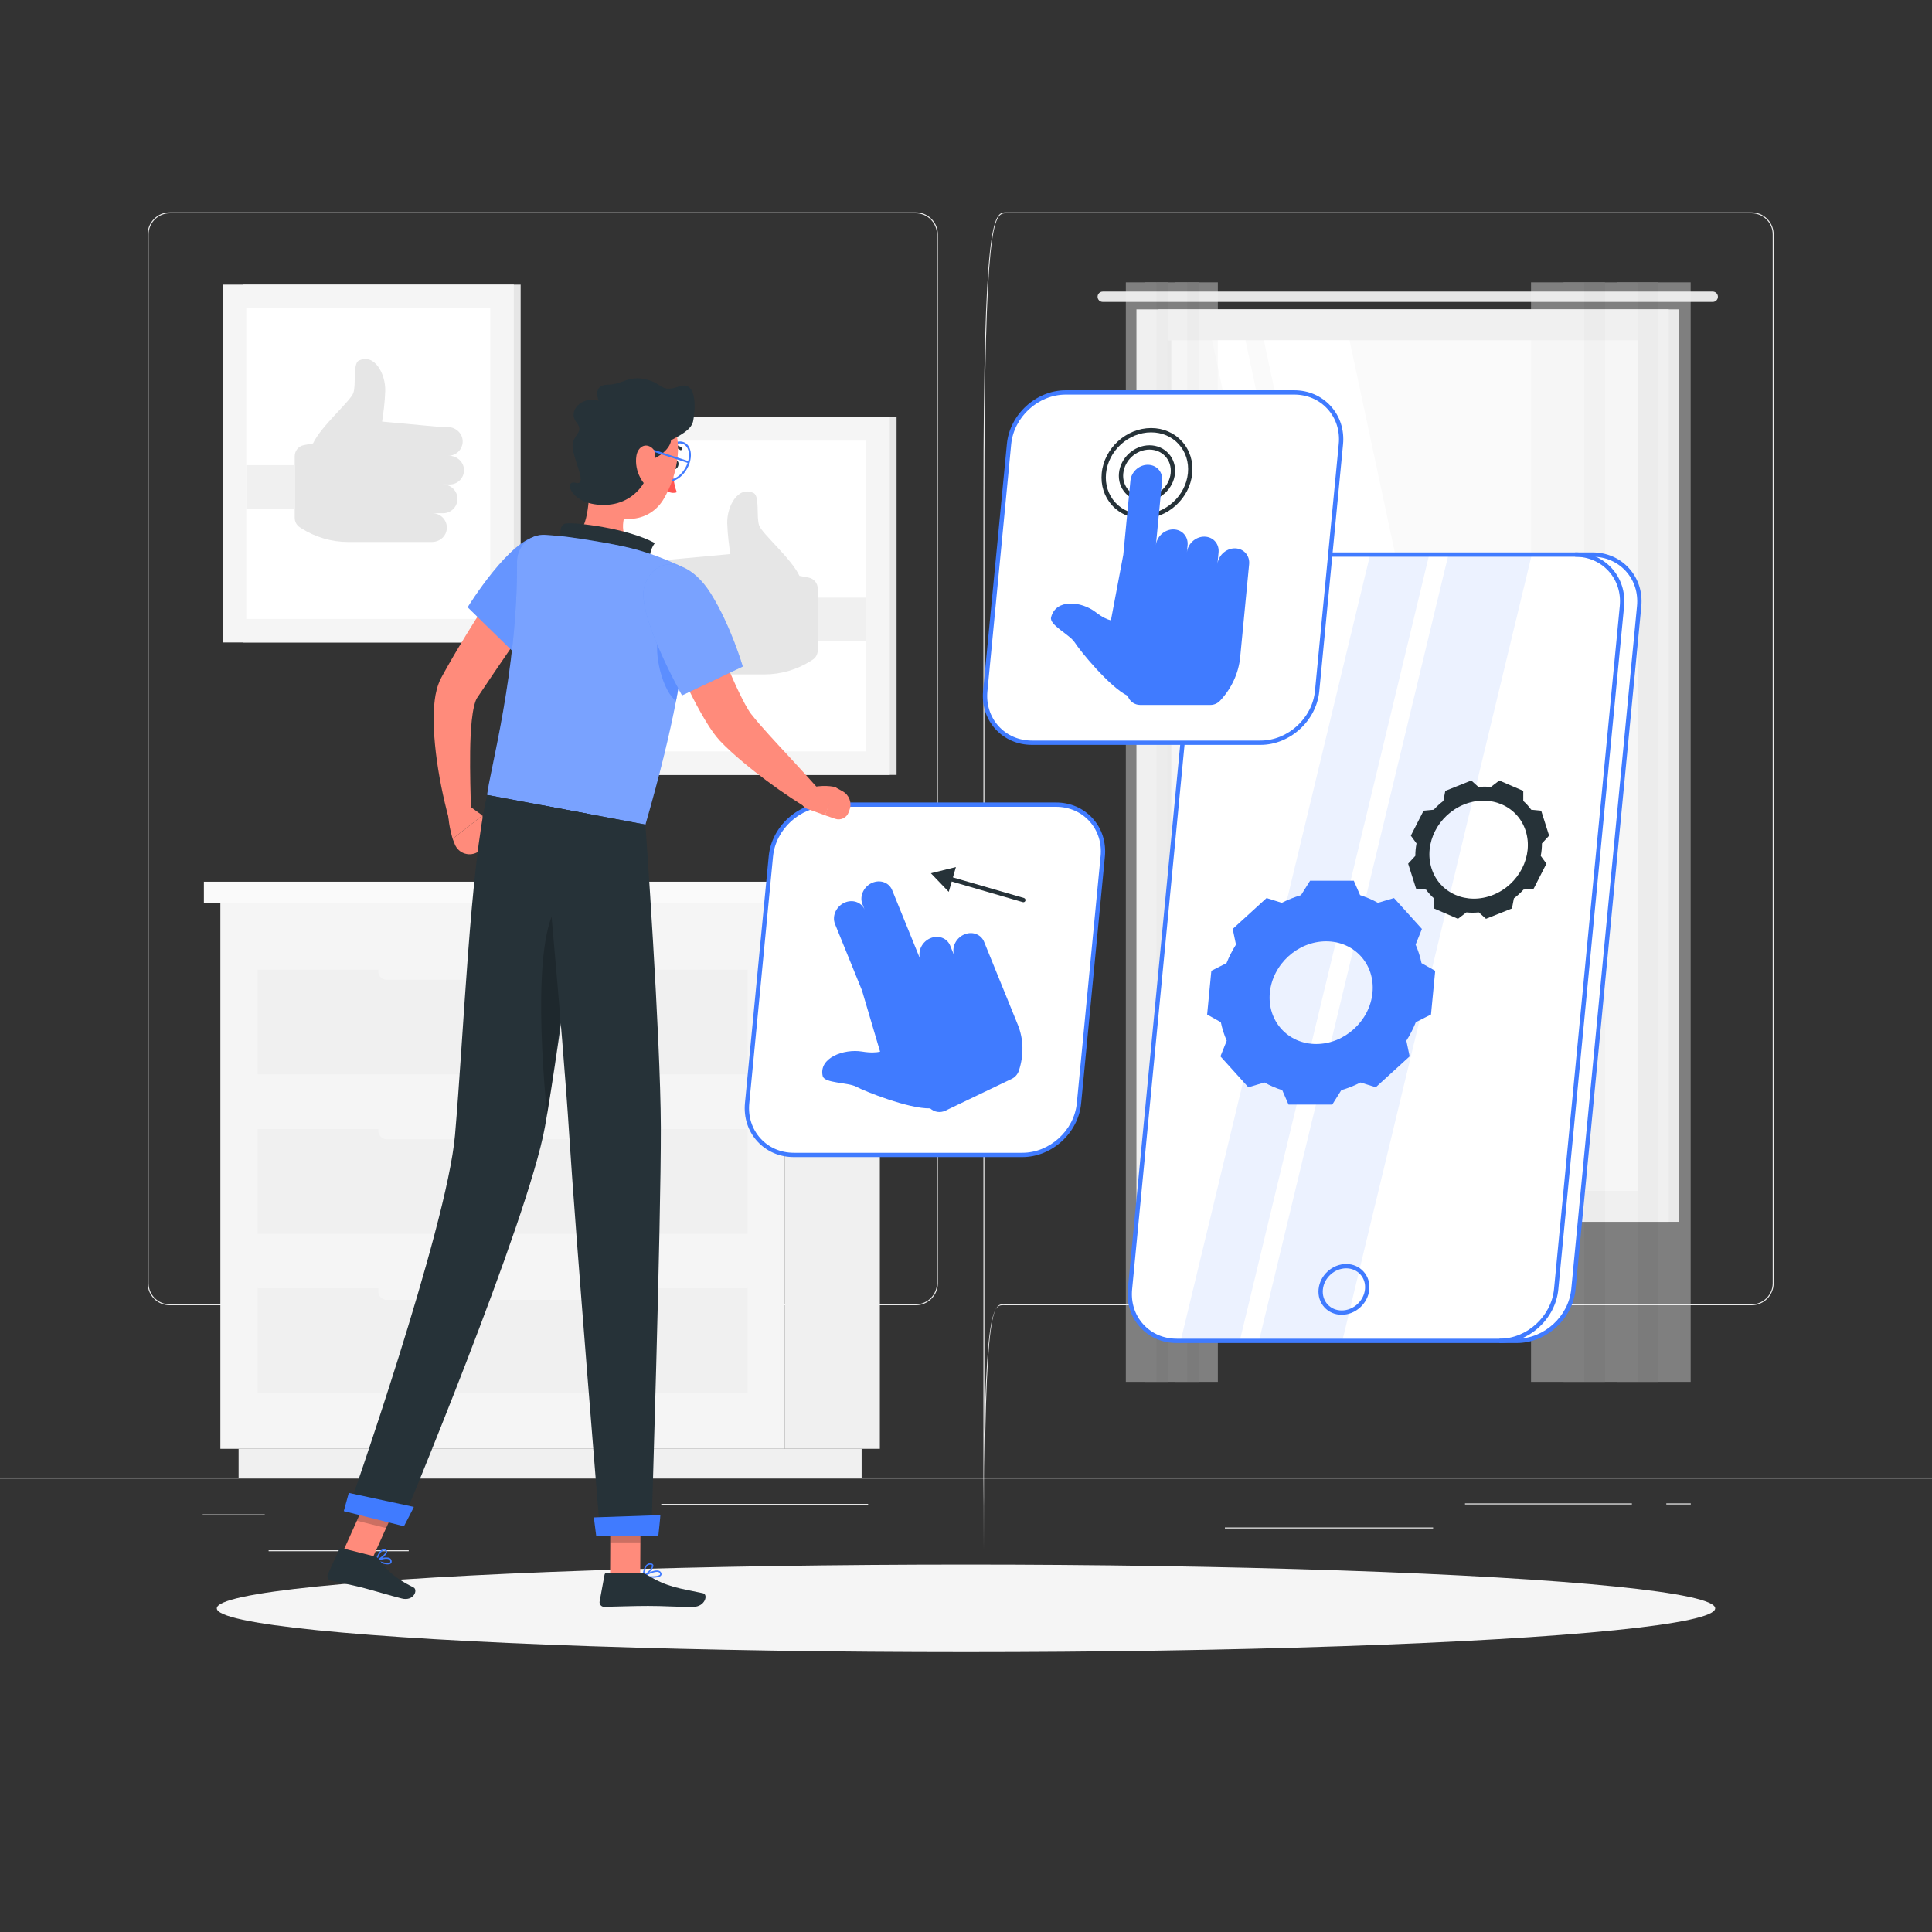 <?xml version="1.0" encoding="utf-8"?>
<!-- Generator: Adobe Illustrator 27.5.0, SVG Export Plug-In . SVG Version: 6.00 Build 0)  -->
<svg version="1.1" xmlns="http://www.w3.org/2000/svg" xmlns:xlink="http://www.w3.org/1999/xlink" x="0px" y="0px"
	 viewBox="0 0 500 500" style="enable-background:new 0 0 500 500;" xml:space="preserve">
<rect x="0" y="0" width="500" height="500" fill="#333333" stroke="none"/>
<g id="Background_Complete">
	<g>
		<rect y="382.398" style="fill:#EBEBEB;" width="500" height="0.25"/>
		<rect x="52.459" y="391.922" style="fill:#EBEBEB;" width="16.061" height="0.25"/>
		<rect x="171.14" y="389.208" style="fill:#EBEBEB;" width="53.527" height="0.25"/>
		<rect x="69.521" y="401.208" style="fill:#EBEBEB;" width="36.254" height="0.25"/>
		<rect x="379.14" y="389.083" style="fill:#EBEBEB;" width="43.193" height="0.25"/>
		<rect x="431.237" y="389.083" style="fill:#EBEBEB;" width="6.333" height="0.25"/>
		<rect x="317" y="395.306" style="fill:#EBEBEB;" width="53.889" height="0.25"/>
		<path style="fill:#EBEBEB;" d="M237.014,337.8H43.915c-3.147,0-5.708-2.561-5.708-5.708V60.66c0-3.147,2.561-5.708,5.708-5.708
			h193.099c3.146,0,5.707,2.561,5.707,5.708v271.432C242.721,335.239,240.16,337.8,237.014,337.8z M43.915,55.203
			c-3.01,0-5.458,2.448-5.458,5.458v271.432c0,3.01,2.448,5.458,5.458,5.458h193.099c3.009,0,5.457-2.448,5.457-5.458V60.66
			c0-3.009-2.448-5.458-5.457-5.458H43.915z"/>
		<path style="fill:#EBEBEB;" d="M453.31,337.8H260.212c-3.147,0-5.707-2.561-5.707,63.375V129.743
			c0-72.23,2.561-74.791,5.707-74.791H453.31c3.148,0,5.708,2.561,5.708,5.708v271.432C459.019,335.239,456.458,337.8,453.31,337.8z
			 M260.212,55.203c-3.009,0-5.457,2.448-5.457,74.541v271.432c0-66.074,2.448-63.625,5.457-63.625H453.31
			c3.01,0,5.458-2.448,5.458-5.458V60.66c0-3.009-2.448-5.458-5.458-5.458H260.212z"/>
	</g>
	<g>
		<g>
			<g>
				
					<rect x="299.828" y="80.059" transform="matrix(-1 -1.224647e-16 1.224647e-16 -1 734.367 396.267)" style="fill:#E6E6E6;" width="134.712" height="236.148"/>
				<path style="fill:#E6E6E6;" d="M285.391,75.459H443.26c0.739,0,1.337,0.599,1.337,1.337l0,0c0,0.739-0.599,1.337-1.337,1.337
					H285.391c-0.738,0-1.337-0.599-1.337-1.337l0,0C284.054,76.057,284.653,75.459,285.391,75.459z"/>
				
					<rect x="294.112" y="80.059" transform="matrix(-1 -1.224647e-16 1.224647e-16 -1 725.98 396.267)" style="fill:#F0F0F0;" width="137.757" height="236.148"/>
				
					<rect x="252.918" y="137.258" transform="matrix(-1.836970e-16 1 -1 -1.836970e-16 561.124 -164.857)" style="fill:#FAFAFA;" width="220.143" height="121.752"/>
				<polygon style="fill:#FFFFFF;" points="396.227,308.205 349.258,88.062 327.086,88.062 374.055,308.205 				"/>
				<polygon style="fill:#FFFFFF;" points="369.292,308.205 322.323,88.062 313.679,88.062 360.648,308.205 				"/>
				
					<rect x="192.551" y="197.625" transform="matrix(-1.836970e-16 1 -1 -1.836970e-16 500.756 -104.489)" style="fill:#E6E6E6;" width="220.143" height="1.016"/>
			</g>
			<g style="opacity:0.4;">
				
					<rect x="423.773" y="73.066" transform="matrix(-1 -1.224647e-16 1.224647e-16 -1 861.318 430.694)" style="fill:#F0F0F0;" width="13.773" height="284.563"/>
				
					<rect x="418.408" y="73.066" transform="matrix(-1 -1.224647e-16 1.224647e-16 -1 847.546 430.694)" style="fill:#E6E6E6;" width="10.73" height="284.563"/>
				
					<rect x="410" y="73.066" transform="matrix(-1 -1.224647e-16 1.224647e-16 -1 833.773 430.694)" style="fill:#F0F0F0;" width="13.773" height="284.563"/>
				
					<rect x="404.635" y="73.066" transform="matrix(-1 -1.224647e-16 1.224647e-16 -1 820 430.694)" style="fill:#E6E6E6;" width="10.73" height="284.563"/>
				
					<rect x="396.227" y="73.066" transform="matrix(-1 -1.224647e-16 1.224647e-16 -1 806.227 430.694)" style="fill:#F0F0F0;" width="13.773" height="284.563"/>
			</g>
			<g style="opacity:0.4;">
				
					<rect x="307.24" y="73.066" transform="matrix(-1 -1.224647e-16 1.224647e-16 -1 622.417 430.694)" style="fill:#F0F0F0;" width="7.937" height="284.563"/>
				
					<rect x="304.148" y="73.066" transform="matrix(-1 -1.224647e-16 1.224647e-16 -1 614.48 430.694)" style="fill:#E6E6E6;" width="6.183" height="284.563"/>
				
					<rect x="299.303" y="73.066" transform="matrix(-1 -1.224647e-16 1.224647e-16 -1 606.543 430.694)" style="fill:#F0F0F0;" width="7.937" height="284.563"/>
				
					<rect x="296.211" y="73.066" transform="matrix(-1 -1.224647e-16 1.224647e-16 -1 598.606 430.694)" style="fill:#E6E6E6;" width="6.183" height="284.563"/>
				
					<rect x="291.366" y="73.066" transform="matrix(-1 -1.224647e-16 1.224647e-16 -1 590.67 430.694)" style="fill:#F0F0F0;" width="7.937" height="284.563"/>
			</g>
		</g>
		<g>
			<g>
				
					<rect x="203.139" y="233.667" transform="matrix(-1 -1.224647e-16 1.224647e-16 -1 430.842 608.615)" style="fill:#F0F0F0;" width="24.563" height="141.282"/>
				
					<rect x="61.75" y="374.948" transform="matrix(-1 -1.224647e-16 1.224647e-16 -1 284.737 757.347)" style="fill:#F0F0F0;" width="161.236" height="7.45"/>
				<rect x="57.034" y="233.667" style="fill:#F5F5F5;" width="146.105" height="141.282"/>
				
					<rect x="206.176" y="228.189" transform="matrix(-1 -1.224647e-16 1.224647e-16 -1 438.142 461.856)" style="fill:#F0F0F0;" width="25.791" height="5.478"/>
				<rect x="52.77" y="228.189" style="fill:#FAFAFA;" width="153.406" height="5.478"/>
				<rect x="66.691" y="292.194" style="fill:#F0F0F0;" width="126.791" height="27.093"/>
				<rect x="66.691" y="333.382" style="fill:#F0F0F0;" width="126.791" height="27.093"/>
				<path style="fill:#F5F5F5;" d="M100.087,294.838h59.999c1.198,0,2.178-0.98,2.178-2.178v-0.931c0-1.198-0.98-2.178-2.178-2.178
					h-59.999c-1.198,0-2.178,0.98-2.178,2.178v0.931C97.909,293.858,98.889,294.838,100.087,294.838z"/>
				<rect x="66.691" y="250.928" style="fill:#F0F0F0;" width="126.791" height="27.093"/>
				<path style="fill:#F5F5F5;" d="M100.087,253.572h59.999c1.198,0,2.178-0.98,2.178-2.178v-0.931c0-1.198-0.98-2.178-2.178-2.178
					h-59.999c-1.198,0-2.178,0.98-2.178,2.178v0.931C97.909,252.591,98.889,253.572,100.087,253.572z"/>
				<path style="fill:#F5F5F5;" d="M100.087,336.411h59.999c1.198,0,2.178-0.98,2.178-2.178v-0.931c0-1.198-0.98-2.178-2.178-2.178
					h-59.999c-1.198,0-2.178,0.98-2.178,2.178v0.931C97.909,335.431,98.889,336.411,100.087,336.411z"/>
			</g>
		</g>
		<g>
			<g>
				
					<rect x="62.936" y="73.663" transform="matrix(-1 -1.224647e-16 1.224647e-16 -1 197.679 239.931)" style="fill:#E6E6E6;" width="71.808" height="92.604"/>
				
					<rect x="57.644" y="73.663" transform="matrix(-1 -1.224647e-16 1.224647e-16 -1 190.62 239.931)" style="fill:#F5F5F5;" width="75.332" height="92.604"/>
				<rect x="63.741" y="79.761" style="fill:#FFFFFF;" width="63.141" height="80.412"/>
				<g>
					<path style="fill:#E6E6E6;" d="M81.008,114.755c2.119-4.512,9.643-10.881,10.429-13.039c0.787-2.16-0.197-7.612,1.443-8.399
						c4.047-1.942,6.951,3.476,6.82,7.869c-0.088,2.951-0.53,6.141-0.812,7.923l15.239,1.411h1.727c2.134,0,3.968,1.724,3.884,3.857
						c-0.08,2.02-1.734,3.579-3.715,3.579h0.174c2.134,0,3.968,1.724,3.884,3.857c-0.08,2.02-1.734,3.579-3.715,3.579h-1.697
						c2.241,0,3.973,1.968,3.688,4.191l0,0c-0.238,1.855-1.817,3.245-3.688,3.245h-2.746c2.388,0,4.198,2.235,3.605,4.632
						c-0.415,1.675-1.993,2.804-3.719,2.804h-2.139h-6.979H90.134c-4.308,0-8.525-1.234-12.154-3.555l-0.367-0.235
						c-0.836-0.535-1.341-1.458-1.341-2.45v-15.965c0-1.399,0.996-2.6,2.371-2.858L81.008,114.755z"/>
					
						<rect x="63.741" y="120.385" transform="matrix(-1 -1.224647e-16 1.224647e-16 -1 140.013 252.083)" style="fill:#F0F0F0;" width="12.531" height="11.314"/>
				</g>
			</g>
		</g>
		<g>
			<g>
				
					<rect x="160.224" y="107.941" transform="matrix(-1 -1.224647e-16 1.224647e-16 -1 392.256 308.486)" style="fill:#E6E6E6;" width="71.808" height="92.604"/>
				<rect x="154.933" y="107.941" style="fill:#F5F5F5;" width="75.332" height="92.604"/>
				<rect x="161.026" y="114.039" style="fill:#FFFFFF;" width="63.141" height="80.412"/>
				<g>
					<path style="fill:#E6E6E6;" d="M206.9,149.033c-2.119-4.512-9.643-10.881-10.429-13.039c-0.787-2.16,0.197-7.612-1.443-8.399
						c-4.047-1.942-6.951,3.476-6.82,7.869c0.088,2.951,0.53,6.141,0.812,7.923l-15.239,1.411h-1.727
						c-2.134,0-3.969,1.724-3.884,3.857c0.08,2.02,1.734,3.579,3.715,3.579h-0.173c-2.134,0-3.969,1.724-3.884,3.857
						c0.08,2.02,1.734,3.579,3.715,3.579h1.697c-2.241,0-3.973,1.968-3.688,4.191l0,0c0.238,1.855,1.817,3.245,3.688,3.245h2.746
						c-2.388,0-4.198,2.235-3.605,4.632c0.415,1.675,1.993,2.803,3.719,2.803h2.139h6.98h12.555c4.307,0,8.525-1.233,12.153-3.554
						l0.367-0.235c0.836-0.534,1.341-1.458,1.341-2.45v-15.965c0-1.399-0.996-2.6-2.371-2.858L206.9,149.033z"/>
					<rect x="211.636" y="154.663" style="fill:#F0F0F0;" width="12.531" height="11.314"/>
				</g>
			</g>
		</g>
	</g>
</g>
<g id="Background_Simple" style="display:none;">
	<g style="display:inline;">
		<path style="fill:#407BFF;" d="M282.894,126.768C194.217,72.433,75.6,120.721,65.297,198.105
			C56.021,273.767,169.622,367.517,279.24,332.69c103.242-31.875,174.042-170.532,91.853-198.968
			C344.284,126.6,308.983,136.832,282.894,126.768z"/>
		<path style="opacity:0.9;fill:#FFFFFF;" d="M282.894,126.768C194.217,72.433,75.6,120.721,65.297,198.105
			C56.021,273.767,169.622,367.517,279.24,332.69c103.242-31.875,174.042-170.532,91.853-198.968
			C344.284,126.6,308.983,136.832,282.894,126.768z"/>
	</g>
</g>
<g id="Shadow_1_">
	<ellipse id="_x3C_Path_x3E__293_" style="fill:#F5F5F5;" cx="250" cy="416.238" rx="193.889" ry="11.323"/>
</g>
<g id="Interaction_design">
	<g>
		<g>
			<g>
				<path style="fill:#FFFFFF;" d="M264.566,298.897H205.45c-7.362,0-12.805-6.023-12.096-13.385l6.15-63.885
					c0.709-7.362,7.312-13.385,14.674-13.385h59.117c7.362,0,12.805,6.023,12.096,13.385l-6.15,63.885
					C278.531,292.873,271.928,298.897,264.566,298.897z"/>
				<path style="fill:#407BFF;" d="M264.566,299.454H205.45c-3.708,0-7.07-1.453-9.468-4.093c-2.412-2.655-3.543-6.173-3.184-9.903
					l6.15-63.885c0.737-7.658,7.568-13.889,15.229-13.889h59.117c3.708,0,7.07,1.453,9.467,4.093
					c2.413,2.655,3.543,6.173,3.185,9.903l-6.15,63.885C279.058,293.224,272.227,299.454,264.566,299.454z M214.177,208.8
					c-7.101,0-13.435,5.778-14.118,12.881l-6.15,63.885c-0.329,3.413,0.701,6.626,2.899,9.046c2.183,2.403,5.253,3.728,8.642,3.728
					h59.117c7.101,0,13.435-5.778,14.118-12.881l6.15-63.885c0.329-3.413-0.701-6.626-2.9-9.046
					c-2.183-2.404-5.252-3.727-8.642-3.727H214.177z"/>
			</g>
			<g>
				<path style="fill:#407BFF;" d="M263.423,265.235l-6.556-16.127l-2.181-5.365c-0.749-1.843-2.817-2.71-4.829-2.026
					c-2.41,0.82-3.749,3.501-2.852,5.709l-1.1-2.706c-0.749-1.843-2.817-2.71-4.829-2.026h0c-2.41,0.82-3.75,3.501-2.852,5.709
					l-7.333-18.038c-0.749-1.843-2.817-2.71-4.829-2.026c-2.411,0.82-3.75,3.501-2.852,5.71l0.581,1.429
					c-0.749-1.843-2.817-2.71-4.829-2.026c-2.41,0.82-3.75,3.501-2.852,5.709l6.968,17.142l4.693,15.872
					c-0.964,0.216-2.454,0.325-4.668-0.037c-4.712-0.77-11.283,1.633-10.189,6.336c0.443,1.905,6.575,1.607,8.712,2.776
					c2.136,1.168,13.58,5.736,19.092,5.589c1.067,0.993,2.633,1.232,3.947,0.602l17.167-8.233c0.878-0.421,1.544-1.187,1.85-2.112
					C265,273.116,264.919,268.916,263.423,265.235z"/>
				<g>
					<path style="fill:#263238;" d="M264.843,233.494c-0.052,0-0.104-0.007-0.156-0.022l-19.32-5.603
						c-0.296-0.085-0.466-0.395-0.38-0.69c0.086-0.297,0.398-0.47,0.691-0.38l19.32,5.603c0.296,0.085,0.466,0.395,0.38,0.69
						C265.308,233.336,265.085,233.494,264.843,233.494z"/>
					<g>
						<polygon style="fill:#263238;" points="247.39,224.4 240.911,225.996 245.531,230.81 						"/>
					</g>
				</g>
			</g>
		</g>
		<g>
			<g>
				<path style="fill:#FFFFFF;" d="M392.525,347.018h-87.994c-7.362,0-12.805-6.023-12.096-13.385l17.013-176.731
					c0.709-7.362,7.312-13.385,14.673-13.385h87.994c7.362,0,12.805,6.023,12.096,13.385l-17.013,176.731
					C406.49,340.995,399.887,347.018,392.525,347.018z"/>
				<path style="fill:#407BFF;" d="M392.525,347.575h-87.993c-3.708,0-7.07-1.453-9.467-4.093c-2.413-2.655-3.544-6.173-3.185-9.903
					l17.013-176.73c0.737-7.658,7.569-13.889,15.229-13.889h87.994c3.708,0,7.07,1.453,9.467,4.092
					c2.412,2.656,3.543,6.173,3.184,9.904l-17.013,176.73C407.016,341.345,400.185,347.575,392.525,347.575z M324.122,144.075
					c-7.101,0-13.435,5.778-14.119,12.881l-17.013,176.73c-0.329,3.413,0.701,6.626,2.9,9.046c2.183,2.404,5.252,3.728,8.642,3.728
					h87.993c7.101,0,13.435-5.778,14.119-12.881l17.013-176.73c0.329-3.414-0.701-6.627-2.899-9.047
					c-2.183-2.403-5.252-3.727-8.642-3.727H324.122z"/>
			</g>
			<polygon style="opacity:0.1;fill:#407BFF;" points="320.849,347.018 305.563,347.018 354.596,143.517 369.882,143.517 			"/>
			<polygon style="opacity:0.1;fill:#407BFF;" points="347.391,347.018 325.826,347.018 374.859,143.517 396.424,143.517 			"/>
			<path style="fill:#407BFF;" d="M347.231,340.259c-1.759,0-3.351-0.686-4.483-1.933c-1.139-1.254-1.672-2.919-1.502-4.688
				c0.346-3.591,3.549-6.513,7.142-6.513c1.759,0,3.351,0.686,4.483,1.933c1.139,1.254,1.673,2.919,1.502,4.688
				C354.027,337.337,350.824,340.259,347.231,340.259z M348.388,328.241c-3.034,0-5.74,2.47-6.032,5.505
				c-0.14,1.451,0.292,2.811,1.217,3.83c0.918,1.011,2.217,1.567,3.658,1.567c3.034,0,5.74-2.47,6.032-5.505
				c0.14-1.451-0.292-2.812-1.218-3.83C351.127,328.798,349.828,328.241,348.388,328.241z"/>
			<path style="fill:#407BFF;" d="M388.064,347.575v-1.115c7.101,0,13.434-5.778,14.118-12.881l17.014-176.73
				c0.329-3.414-0.701-6.627-2.899-9.047c-2.183-2.403-5.252-3.727-8.642-3.727v-1.115c3.708,0,7.07,1.453,9.468,4.092
				c2.412,2.656,3.543,6.173,3.184,9.904l-17.014,176.73C402.555,341.345,395.723,347.575,388.064,347.575z"/>
		</g>
		<g>
			<g>
				<path style="fill:#FFFFFF;" d="M326.2,192.216h-59.117c-7.362,0-12.805-6.023-12.096-13.385l6.15-63.885
					c0.709-7.362,7.312-13.385,14.673-13.385h59.117c7.362,0,12.805,6.023,12.096,13.385l-6.15,63.885
					C340.164,186.193,333.561,192.216,326.2,192.216z"/>
				<path style="fill:#407BFF;" d="M326.2,192.774h-59.117c-3.708,0-7.07-1.453-9.467-4.092c-2.413-2.656-3.543-6.174-3.184-9.905
					l6.15-63.884c0.737-7.659,7.568-13.89,15.229-13.89h59.117c3.708,0,7.07,1.453,9.467,4.093c2.413,2.655,3.543,6.173,3.184,9.904
					l-6.15,63.884C340.691,186.544,333.86,192.774,326.2,192.774z M275.81,102.119c-7.101,0-13.435,5.778-14.118,12.882
					l-6.15,63.884c-0.329,3.414,0.701,6.627,2.9,9.048c2.183,2.403,5.252,3.727,8.642,3.727H326.2
					c7.101,0,13.435-5.778,14.118-12.882l6.15-63.884c0.329-3.414-0.701-6.627-2.899-9.047c-2.183-2.404-5.252-3.728-8.642-3.728
					H275.81z"/>
			</g>
			<path style="fill:#263238;" d="M296.192,129.743c-1.941,0-3.698-0.757-4.946-2.132c-1.256-1.383-1.845-3.22-1.657-5.172
				c0.382-3.968,3.922-7.196,7.892-7.196c1.941,0,3.698,0.757,4.947,2.132c1.256,1.383,1.845,3.22,1.657,5.172
				C303.702,126.515,300.162,129.743,296.192,129.743z M297.48,116.359c-3.411,0-6.453,2.776-6.781,6.188
				c-0.158,1.635,0.33,3.167,1.372,4.314c1.035,1.14,2.498,1.767,4.121,1.767c3.411,0,6.453-2.776,6.782-6.188
				c0.158-1.635-0.33-3.167-1.372-4.314C300.567,116.987,299.104,116.359,297.48,116.359z"/>
			<path style="fill:#263238;" d="M295.763,134.205c-3.129,0-5.958-1.219-7.969-3.432c-2.022-2.227-2.97-5.187-2.667-8.334
				c0.619-6.429,6.353-11.658,12.783-11.658c3.129,0,5.959,1.219,7.969,3.432c2.022,2.227,2.97,5.187,2.667,8.334l0,0
				C307.927,128.976,302.193,134.205,295.763,134.205z M297.91,111.897c-5.871,0-11.107,4.777-11.673,10.65
				c-0.272,2.83,0.574,5.486,2.382,7.477c1.796,1.977,4.333,3.066,7.143,3.066c5.871,0,11.107-4.777,11.673-10.65
				c0.272-2.83-0.574-5.486-2.382-7.477C303.257,112.986,300.721,111.897,297.91,111.897z M307.991,122.493h0.01H307.991z"/>
			<g>
				<path style="fill:#407BFF;" d="M320.086,141.944c-2.421-0.315-4.775,1.595-5.013,4.066l0.292-3.029
					c0.198-2.063-1.166-3.804-3.187-4.067l0,0c-2.421-0.315-4.776,1.595-5.013,4.067l0.18-1.872
					c0.198-2.063-1.166-3.804-3.187-4.067c-2.421-0.315-4.775,1.595-5.013,4.067l-0.026,0.27l1.635-16.989
					c0.199-2.063-1.166-3.804-3.187-4.067c-2.421-0.315-4.776,1.595-5.013,4.067l-1.847,19.187l-3.206,16.975
					c-0.918-0.231-2.233-0.798-3.951-2.132c-3.657-2.838-10.333-3.538-11.535,1.358c-0.487,1.984,4.861,4.459,6.148,6.513
					c1.286,2.054,8.945,11.474,13.698,13.811l0,0c0.451,1.393,1.749,2.336,3.213,2.336h18.18c0.947,0,1.848-0.402,2.497-1.092
					c2.954-3.144,4.809-7.136,5.208-11.281l1.336-13.873l0,0l0.532-5.521l0.21-2.176l0,0l0.239-2.485
					C323.472,143.948,322.107,142.207,320.086,141.944z M306.87,146.037L306.87,146.037l0.25-2.602L306.87,146.037z"/>
			</g>
		</g>
		<g>
			<g>
				<path style="fill:#407BFF;" d="M367.887,249.255c-0.349-1.673-0.862-3.278-1.526-4.793l1.628-4.051l-7.226-7.996l-4.17,1.238
					c-1.437-0.81-2.978-1.478-4.602-1.988l-1.628-3.735h-11.311l-2.347,3.735c-1.722,0.51-3.391,1.178-4.984,1.988l-3.931-1.238
					l-8.766,7.996l0.848,4.051c-0.956,1.515-1.778,3.12-2.449,4.793l-3.927,1.988l-1.089,11.312l3.544,1.988
					c0.349,1.673,0.862,3.278,1.526,4.793l-1.628,4.051l7.226,7.996l4.17-1.237c1.437,0.81,2.978,1.477,4.602,1.988l1.628,3.736
					h11.311l2.347-3.736c1.722-0.51,3.391-1.178,4.984-1.988l3.931,1.237l8.766-7.996l-0.848-4.051
					c0.956-1.515,1.778-3.12,2.449-4.793l3.927-1.988l1.089-11.312L367.887,249.255z M340.639,270.183
					c-7.336,0-12.712-5.948-12.005-13.284c0.706-7.336,7.227-13.284,14.563-13.284c7.336,0,12.712,5.949,12.005,13.284
					C354.496,264.235,347.975,270.183,340.639,270.183z"/>
			</g>
			<path style="fill:#263238;" d="M398.854,209.805l-2.583-0.251c-0.604-0.837-1.293-1.596-2.051-2.272c0,0,0,0,0,0l0-2.605
				L388.014,202l-2.181,1.666c0,0,0,0,0,0c-1.049-0.109-2.124-0.109-3.211-0.001c0,0,0,0-0.001,0L380.763,202l-6.72,2.677
				l-0.501,2.606c-0.904,0.683-1.736,1.445-2.489,2.271c0,0,0,0,0,0l-2.63,0.251l-3.299,6.463l1.47,2.018c0,0,0,0.001,0,0.001
				c-0.206,1.059-0.312,2.135-0.307,3.212l-1.861,2.02l2.055,6.463l2.582,0.251c0,0,0,0.001,0.001,0.001
				c0.604,0.838,1.294,1.597,2.051,2.271c0,0,0.001,0.001,0.001,0.001l0,2.605l6.205,2.677l2.181-1.667
				c1.05,0.108,2.125,0.11,3.21,0l1.86,1.666l6.721-2.677l0.501-2.606l0,0c0.904-0.685,1.736-1.445,2.488-2.271l2.632-0.251
				l3.299-6.463l-1.471-2.019c0,0,0,0,0-0.001c0.206-1.057,0.313-2.133,0.308-3.21c0,0,0,0,0-0.001l1.861-2.021L398.854,209.805z
				 M386.39,231.609c-6.727,2.68-13.849-0.393-15.906-6.862c-2.058-6.472,1.728-13.889,8.456-16.569
				c6.727-2.68,13.852,0.391,15.909,6.863C396.907,221.511,393.118,228.929,386.39,231.609z"/>
		</g>
	</g>
</g>
<g id="Character_1_">
	<g>
		<g>
			<path style="fill:#FF8B7B;" d="M120.784,208.097l4.068,2.946l-7.702,6.04c0,0-1.038-3.193-1.133-6.384
				c-0.04-1.333,0.989-2.455,2.322-2.506L120.784,208.097z"/>
			<path style="fill:#FF8B7B;" d="M126.207,218.693l-2.312,1.638c-2.18,1.545-5.232,0.631-6.204-1.858l-0.543-1.391l7.702-6.04
				L126.207,218.693z"/>
		</g>
		<g>
			<path style="fill:#FF8B7B;" d="M181.228,155.217c1.828,4.586,3.702,9.284,5.605,13.863c0.936,2.303,1.925,4.571,2.909,6.807
				c0.983,2.228,2.04,4.415,3.098,6.389c0.53,0.976,1.076,1.882,1.532,2.479c0.676,0.868,1.432,1.76,2.212,2.678
				c1.575,1.821,3.265,3.651,4.956,5.494c3.397,3.67,6.861,7.4,10.222,11.202l-3.756,4.485c-4.409-2.758-8.603-5.722-12.69-8.934
				c-2.049-1.602-4.052-3.269-6.039-5.075c-1.002-0.896-1.983-1.86-2.981-2.905c-1.206-1.329-2.043-2.571-2.832-3.765
				c-3.03-4.773-5.24-9.422-7.431-14.168c-2.138-4.752-4.076-9.484-5.863-14.402L181.228,155.217z"/>
			<path style="fill:#FF8B7B;" d="M219.633,210.228l0.242-0.673c0.651-1.812-0.108-3.829-1.793-4.762l-1.993-1.104l-2.584,7.304
				l2.627,0.909C217.561,212.397,219.122,211.65,219.633,210.228z"/>
			<path style="fill:#FF8B7B;" d="M142.146,153.066c-3.079,4.629-6.234,9.282-9.397,13.881l-4.726,6.908l-4.562,6.783
				c-0.187,0.189-0.567,1.198-0.803,2.257c-0.253,1.087-0.434,2.319-0.568,3.584c-0.256,2.547-0.385,5.243-0.414,7.96
				c-0.062,5.435,0.076,11.048,0.277,16.569l-5.773,0.943c-1.515-5.614-2.654-11.209-3.363-17.023
				c-0.333-2.907-0.599-5.851-0.591-8.933c0.012-1.548,0.072-3.127,0.284-4.818c0.106-0.848,0.251-1.722,0.502-2.668
				c0.125-0.472,0.252-0.945,0.459-1.476c0.101-0.263,0.175-0.501,0.306-0.783l0.416-0.848l0.325-0.603l0.262-0.471l0.525-0.941
				l1.057-1.872c0.699-1.251,1.438-2.47,2.161-3.701c1.454-2.452,2.936-4.881,4.453-7.283c3.027-4.816,6.152-9.519,9.455-14.175
				L142.146,153.066z"/>
			<path style="fill:#263238;" d="M174.12,120.048c-0.196,0.598-0.042,1.198,0.343,1.341c0.385,0.143,0.856-0.226,1.052-0.823
				c0.196-0.598,0.042-1.198-0.343-1.341C174.787,119.082,174.316,119.45,174.12,120.048z"/>
			<path style="fill:#FF5652;" d="M174.024,121.226c0,0,0.21,3.945,1.14,6.156c-1.366,0.6-2.99-0.508-2.99-0.508L174.024,121.226z"
				/>
			<path style="fill:#407BFF;" d="M173.215,124.619c-0.054,0-0.108-0.001-0.161-0.004c-0.854-0.046-1.565-0.44-2.054-1.141
				c-0.727-1.039-0.857-2.649-0.35-4.309c0.863-2.819,3.336-5.024,5.446-4.906c0.855,0.046,1.564,0.44,2.054,1.141
				c0.727,1.039,0.857,2.649,0.35,4.309C177.658,122.458,175.315,124.619,173.215,124.619z M175.928,114.756
				c-1.891,0-4.02,2.006-4.8,4.557c-0.463,1.513-0.358,2.962,0.281,3.875c0.398,0.57,0.976,0.891,1.671,0.928
				c1.923,0.12,4.141-1.938,4.94-4.553c0.463-1.513,0.358-2.962-0.281-3.876c-0.398-0.569-0.976-0.89-1.671-0.927
				C176.022,114.757,175.975,114.756,175.928,114.756z"/>
			<path style="fill:#263238;" d="M176.141,116.509c-0.072-0.008-0.142-0.036-0.201-0.087c-0.043-0.037-1.074-0.902-2.605-0.457
				c-0.194,0.057-0.4-0.056-0.457-0.251c-0.057-0.196,0.056-0.4,0.252-0.457c1.93-0.56,3.241,0.561,3.295,0.61
				c0.153,0.134,0.168,0.365,0.035,0.519C176.378,116.479,176.258,116.522,176.141,116.509z"/>
			<path style="fill:#FF8B7B;" d="M153.076,121.798c-0.978,6.338-0.069,14.396-4.545,17.426c0,0,0.685,6.011,11.095,7.963
				c11.446,2.147,6.316-4.697,6.316-4.697c-6.025-2.674-5.173-7.313-3.437-11.493L153.076,121.798z"/>
			<path style="fill:#263238;" d="M145.481,140.671c-0.552-1.966-0.95-4.902,1.015-5.201c2.161-0.329,15.607,1.111,22.984,5.072
				c-1.958,2.627-1.153,5.579-1.153,5.579L145.481,140.671z"/>
			<path style="fill:#407BFF;" d="M100.353,404.867c-1.018,0-2.507-0.587-3.06-0.875c-0.064-0.034-0.103-0.102-0.099-0.174
				c0.004-0.072,0.05-0.136,0.117-0.162c0.1-0.039,2.468-0.95,3.523-0.43c0.25,0.122,0.414,0.313,0.489,0.566
				c0.14,0.475-0.021,0.731-0.182,0.862C100.958,404.806,100.68,404.867,100.353,404.867z M97.859,403.853
				c1.084,0.475,2.631,0.86,3.047,0.517c0.04-0.032,0.162-0.133,0.062-0.474c-0.045-0.151-0.142-0.263-0.297-0.339
				C100.043,403.247,98.672,403.586,97.859,403.853z"/>
			<path style="fill:#407BFF;" d="M97.378,404.013c-0.049,0-0.097-0.02-0.132-0.056c-0.046-0.048-0.063-0.117-0.045-0.181
				c0.027-0.092,0.67-2.245,1.702-2.754c0.27-0.135,0.547-0.148,0.819-0.044c0.424,0.163,0.473,0.465,0.464,0.63
				c-0.048,0.889-1.904,2.17-2.76,2.398C97.41,404.011,97.394,404.013,97.378,404.013z M99.362,401.278
				c-0.098,0-0.196,0.025-0.296,0.074c-0.661,0.326-1.172,1.557-1.392,2.172c0.889-0.395,2.115-1.409,2.143-1.936
				c0.003-0.052,0.009-0.175-0.228-0.267C99.513,401.293,99.438,401.278,99.362,401.278z"/>
			<path style="fill:#407BFF;" d="M168.826,408.308c-0.932,0-1.896-0.119-2.396-0.219c-0.075-0.015-0.133-0.074-0.146-0.149
				c-0.013-0.076,0.022-0.151,0.089-0.191c0.391-0.23,3.847-2.211,4.684-0.838c0.234,0.384,0.151,0.653,0.04,0.813
				C170.784,408.171,169.823,408.308,168.826,408.308z M167.019,407.814c1.462,0.203,3.437,0.182,3.774-0.301
				c0.029-0.041,0.105-0.151-0.053-0.41C170.269,406.329,168.167,407.213,167.019,407.814z"/>
			<path style="fill:#407BFF;" d="M166.465,408.093c-0.037,0-0.073-0.011-0.104-0.032c-0.053-0.036-0.084-0.099-0.08-0.163
				c0.005-0.089,0.133-2.184,1.092-3.002c0.295-0.253,0.642-0.355,1.019-0.322c0.518,0.053,0.668,0.317,0.704,0.53
				c0.149,0.901-1.622,2.547-2.554,2.973C166.518,408.087,166.491,408.093,166.465,408.093z M168.245,404.935
				c-0.234,0-0.442,0.079-0.631,0.241c-0.629,0.537-0.856,1.8-0.931,2.406c0.938-0.57,2.14-1.873,2.05-2.419
				c-0.008-0.046-0.031-0.188-0.377-0.223C168.318,404.936,168.281,404.935,168.245,404.935z"/>
			<polygon style="fill:#FF8B7B;" points="157.898,407.909 165.689,407.909 165.769,389.866 157.977,389.866 			"/>
			<polygon style="fill:#FF8B7B;" points="88.72,401.654 96.277,403.552 103.795,386.836 96.238,384.939 			"/>
			<path style="fill:#263238;" d="M97,402.803l-8.49-2.132c-0.309-0.078-0.622,0.072-0.753,0.359l-2.92,6.407
				c-0.303,0.665,0.105,1.468,0.821,1.635c2.975,0.693,4.451,0.879,8.185,1.817c2.297,0.577,6.978,2.006,10.15,2.803
				c3.102,0.779,4.253-2.266,3.015-2.879c-5.552-2.748-7.371-5.073-8.879-7.233C97.856,403.191,97.452,402.917,97,402.803z"/>
			<path style="fill:#263238;" d="M165.603,407.006h-8.508c-0.318,0-0.586,0.221-0.643,0.532l-1.272,6.925
				c-0.132,0.718,0.44,1.398,1.174,1.386c3.067-0.052,7.495-0.232,11.353-0.232c4.511,0,6.349,0.246,11.639,0.246
				c3.198,0,3.961-3.234,2.611-3.527c-6.147-1.333-9.062-1.476-14.454-4.724C166.917,407.26,166.275,407.006,165.603,407.006z"/>
			<g>
				<path style="fill:#407BFF;" d="M139.603,138.681c-7.422,0.311-18.568,18.477-18.568,18.477l12.944,12.655
					c0,0,6.599-6.671,11.932-14.519C151.498,147.072,147.192,138.363,139.603,138.681z"/>
				<path style="opacity:0.2;fill:#FFFFFF;" d="M139.603,138.681c-7.422,0.311-18.568,18.477-18.568,18.477l12.944,12.655
					c0,0,6.599-6.671,11.932-14.519C151.498,147.072,147.192,138.363,139.603,138.681z"/>
			</g>
			<path style="opacity:0.2;" d="M142.721,151.88l-9.52,17l0.608,0.6c0,0,3.566-3.615,7.588-8.645L142.721,151.88z"/>
			<g>
				<path style="fill:#407BFF;" d="M174.954,181.382c-1.659,8.537-4.17,19.072-7.918,32.03l-40.966-7.683
					c0.604-5.891,7.905-32.027,7.737-60.368c-0.024-3.988,3.317-7.182,7.298-6.94c2.028,0.123,4.27,0.316,6.46,0.618
					c5.27,0.729,12.873,1.982,17.408,3.265c5.984,1.694,11.462,4.351,11.462,4.351s2.792,4.451,0.517,22.444
					C176.502,172.651,175.857,176.717,174.954,181.382z"/>
				<path style="opacity:0.3;fill:#FFFFFF;" d="M174.954,181.382c-1.659,8.537-4.17,19.072-7.918,32.03l-40.966-7.683
					c0.604-5.891,7.905-32.027,7.737-60.368c-0.024-3.988,3.317-7.182,7.298-6.94c2.028,0.123,4.27,0.316,6.46,0.618
					c5.27,0.729,12.873,1.982,17.408,3.265c5.984,1.694,11.462,4.351,11.462,4.351s2.792,4.451,0.517,22.444
					C176.502,172.651,175.857,176.717,174.954,181.382z"/>
			</g>
			<path style="opacity:0.5;fill:#407BFF;" d="M174.954,181.382c-3.266-2.24-6.029-12.091-4.425-17.142l6.424,4.859
				C176.502,172.651,175.857,176.717,174.954,181.382z"/>
			<g>
				<path style="fill:#407BFF;" d="M166.819,151.558c-2.397,7.02,9.696,28.404,9.696,28.404l15.719-7.465
					c0,0-3.101-10.657-8.337-18.97C178.05,144.242,169.518,143.65,166.819,151.558z"/>
				<path style="opacity:0.3;fill:#FFFFFF;" d="M166.819,151.558c-2.397,7.02,9.696,28.404,9.696,28.404l15.719-7.465
					c0,0-3.101-10.657-8.337-18.97C178.05,144.242,169.518,143.65,166.819,151.558z"/>
			</g>
			<g>
				<polygon style="opacity:0.2;" points="165.767,389.871 165.728,399.171 157.933,399.171 157.973,389.871 				"/>
				<polygon style="opacity:0.2;" points="96.234,384.943 103.794,386.841 99.915,395.456 92.355,393.558 				"/>
			</g>
			<path style="fill:#FF8B7B;" d="M154.884,111.49c-1.961,7.505-3.484,11.783-1.064,16.907c3.64,7.706,13.674,7.659,17.801,0.973
				c3.715-6.018,6.298-17.279,0.172-22.828C165.758,101.075,156.845,103.986,154.884,111.49z"/>
			<path style="fill:#263238;" d="M167.666,119.002c1.84,0.131,5.783-2.557,6.003-5.057c1.942-1.111,5.181-2.555,5.7-4.889
				c0.519-2.333,1.352-10.778-3.592-9.056c-4.944,1.722-4.044-0.778-8.688-1.833c-4.645-1.056-5.745,1.333-9.834,1.389
				c-4.089,0.055-2.311,4.162-2.311,4.162c-4.222-1.329-8.167,2.56-5.778,5.56s-1.705,3.134-0.88,7.234
				c0.825,4.1,3.713,9.266,0.602,8.433c-3.111-0.833-1.222,6,7.833,5.722C165.777,130.389,169.332,121.337,167.666,119.002z"/>
			<polygon style="fill:#407BFF;" points="178.182,119.873 167.727,116.445 167.883,115.971 178.338,119.398 			"/>
			<path style="fill:#FF8B7B;" d="M164.703,117.958c-0.328,2.011,0.157,4.11,0.97,5.612c1.223,2.259,1.693,2.365,2.483,0.207
				c0.711-1.942,2.421-6.261,0.65-7.792C167.062,114.476,165.078,115.658,164.703,117.958z"/>
			<path style="fill:#263238;" d="M152.504,210.687c0,0-7.472,58.579-11.465,80.886c-4.372,24.428-37.23,103.005-37.23,103.005
				l-13.84-3.476c0,0,25.683-73.128,27.783-97.314c2.279-26.25,3.927-69.387,8.324-88.057
				C152.504,210.687,152.504,210.687,152.504,210.687z"/>
			<g>
				<path style="fill:#407BFF;" d="M107.103,389.984c0.059,0.015-2.559,5.007-2.559,5.007l-15.572-3.911l1.294-4.717
					L107.103,389.984z"/>
			</g>
			<path style="opacity:0.2;" d="M147.476,231.996c0.477-0.095,0.923-0.106,1.347-0.032c-2.057,18.252-4.964,42.635-7.265,56.581
				C139.649,268.278,137.867,233.894,147.476,231.996z"/>
			<path style="fill:#263238;" d="M167.033,213.412c0,0,3.918,54.565,3.988,78.325c0.073,24.714-2.46,105.633-2.46,105.633h-13.199
				c0,0-6.528-79.476-8.052-103.747c-1.662-26.46-7.201-85.261-7.201-85.261L167.033,213.412z"/>
			<path style="fill:#FF8B7B;" d="M207.731,205.711l1.017-1.546c2.445-0.92,5.875-0.943,7.677-0.384l-2.919,7.211l-4.567-1.65
				C207.457,208.808,206.865,207.028,207.731,205.711z"/>
			<g>
				<path style="fill:#407BFF;" d="M170.898,392.112c0.061,0-0.533,5.48-0.533,5.48H154.31l-0.623-4.89L170.898,392.112z"/>
			</g>
		</g>
	</g>
</g>
</svg>
